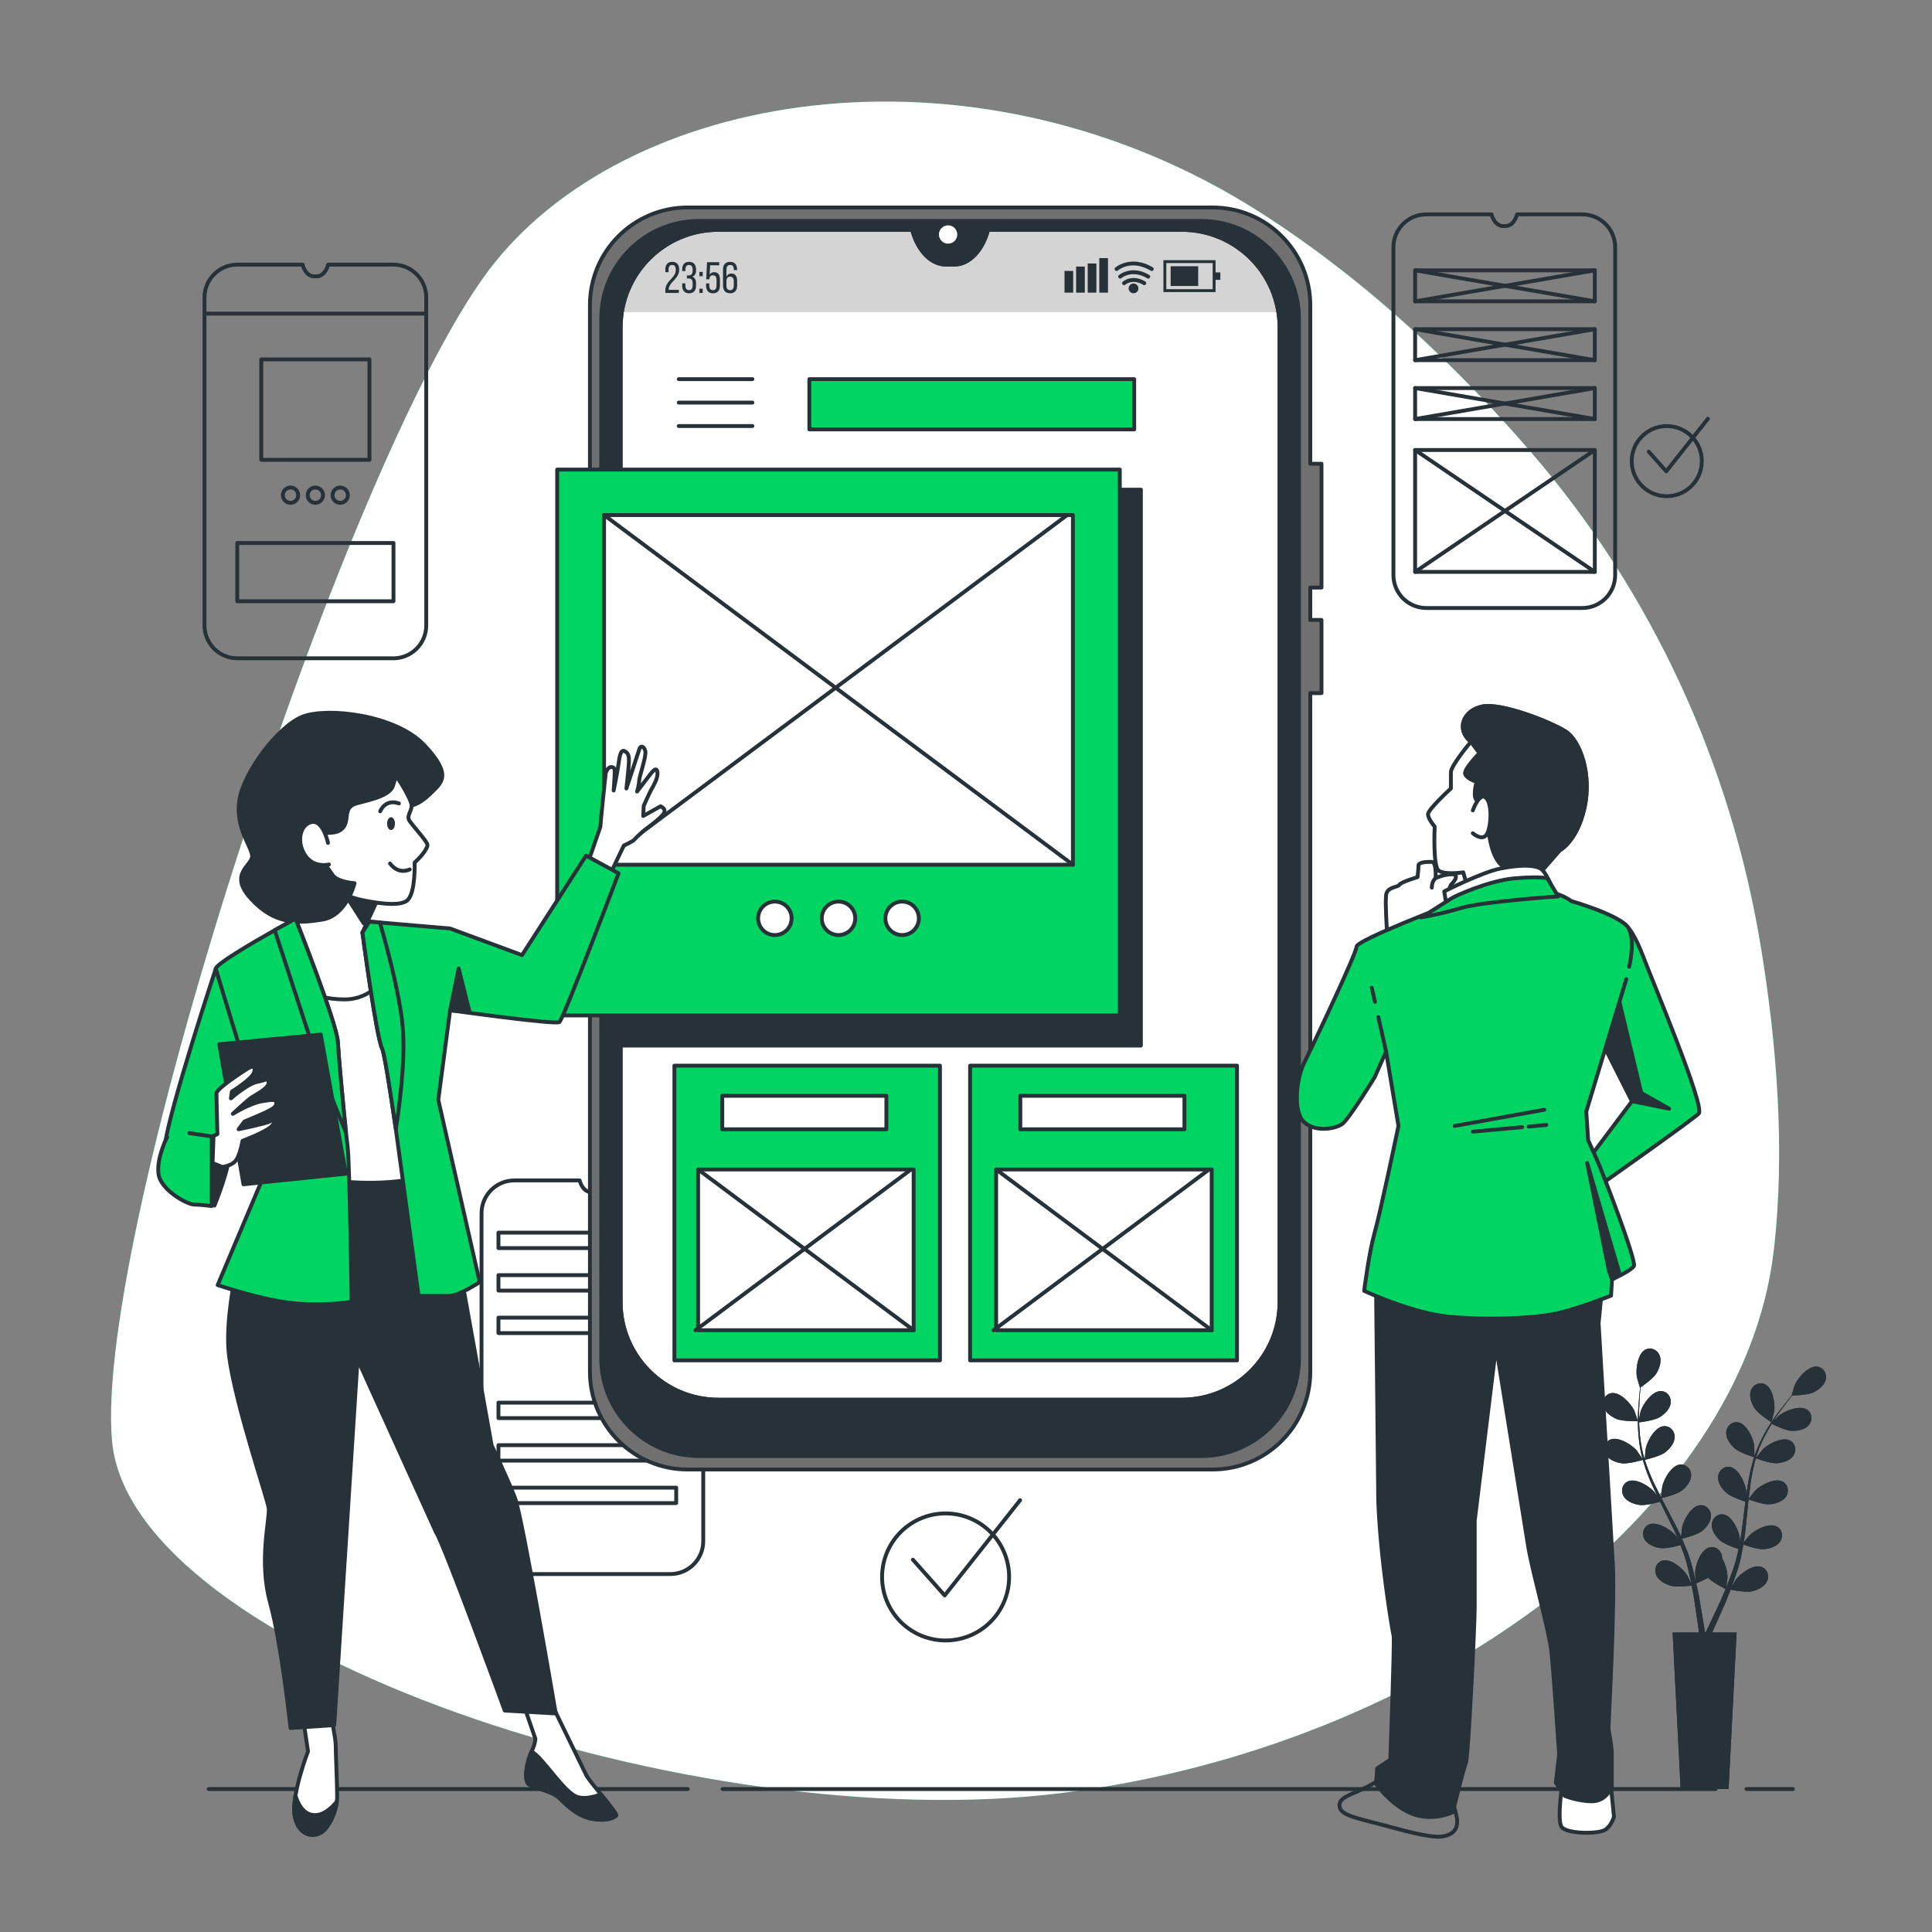 <svg xmlns="http://www.w3.org/2000/svg" xmlns:xlink="http://www.w3.org/1999/xlink" width="500" height="500" fill="none" xmlns:v="https://vecta.io/nano"><rect width="100%" height="100%" fill="#808080" stroke="none"/><style><![CDATA[.B{fill:#fff}.C{stroke-linecap:round}.D{fill:#263238}.E{fill:#00d563}.F{stroke-linejoin:round}.G{stroke:#263238}.H{stroke-miterlimit:10}]]></style><use xlink:href="#B" class="E"/><use xlink:href="#B" opacity=".7" class="B"/><path d="M452 463h12m-277 0h257m-390 0h124" class="C F G H"/><g class="D"><use xlink:href="#C"/><use xlink:href="#D"/><use xlink:href="#E"/><use xlink:href="#D" opacity=".3"/><use xlink:href="#C" opacity=".3"/><use xlink:href="#E" opacity=".3"/></g><g class="F G H"><path d="M182 314v84.854c0 4.701-3.812 8.51-8.51 8.51h-40.361c-4.699 0-8.511-3.809-8.511-8.51V314c0-4.699 3.812-8.508 8.511-8.508h16.876l.017.061c.499 1.796 1.648 2.964 2.922 2.964h.731c1.274 0 2.423-1.168 2.922-2.964l.02-.061h16.873c4.698 0 8.51 3.809 8.51 8.508z"/><path d="M175 319h-46v4h46v-4zm0 11h-46v4h46v-4zm0 11h-46v4h46v-4zm0 22h-46v4h46v-4zm0 11h-46v4h46v-4zm0 11h-46v4h46v-4zM418 63.987v84.854c0 4.702-3.812 8.511-8.51 8.511h-40.361c-4.699 0-8.511-3.809-8.511-8.511V63.987c0-4.699 3.812-8.508 8.511-8.508h16.876l.017.061c.499 1.796 1.648 2.964 2.922 2.964h.731c1.274 0 2.423-1.168 2.922-2.964l.02-.061h16.873c4.698 0 8.51 3.809 8.51 8.508z"/><path d="M412.734 116.464h-46.502V148h46.502v-31.536z"/><g class="C"><path d="M366.232 147.999l46.501-31.535"/><path d="M412.733 147.999l-46.501-31.535"/></g><path d="M412.734 100.429h-46.502v8.018h46.502v-8.018z"/><g class="C"><path d="M366.232 108.446l46.501-8.017"/><path d="M412.733 108.446l-46.501-8.017"/></g><path d="M412.734 85.195h-46.502v8.017h46.502v-8.017z"/><g class="C"><path d="M366.232 93.213l46.501-8.018"/><path d="M412.733 93.213l-46.501-8.018"/></g><path d="M412.734 69.962h-46.502v8.017h46.502v-8.017z"/><g class="C"><path d="M366.232 77.98l46.501-8.018"/><path d="M412.733 77.98l-46.501-8.018"/></g><path d="M431.357 128.414c5.01 0 9.071-4.061 9.071-9.071s-4.061-9.071-9.071-9.071-9.071 4.061-9.071 9.071 4.061 9.071 9.071 9.071z"/><path d="M426.69 116.883l4.535 5.102 10.772-13.606" class="C"/><path d="M110.308 77v84.854c0 4.701-3.812 8.51-8.51 8.51H61.437a8.51 8.51 0 0 1-8.51-8.51V77c0-4.699 3.812-8.508 8.51-8.508h16.876l.017.061c.499 1.796 1.648 2.964 2.922 2.964h.731c1.274 0 2.423-1.168 2.922-2.964l.02-.061h16.873c4.698 0 8.51 3.809 8.51 8.508z"/><path d="M95.618 93h-28v26h28V93zm6.215 47.52H61.402v15.081h40.431V140.52z"/><use xlink:href="#F"/><use xlink:href="#F" x="6.43"/><path d="M88.047 130.133a1.98 1.98 0 0 0 1.978-1.978 1.98 1.98 0 0 0-1.978-1.978 1.98 1.98 0 0 0-1.978 1.978 1.98 1.98 0 0 0 1.978 1.978z"/><path d="M53.361 81.167h56.386" class="C"/><path d="M244.72 424.549a16.44 16.44 0 0 0 16.437-16.437 16.44 16.44 0 0 0-16.437-16.437 16.44 16.44 0 0 0-16.437 16.437 16.44 16.44 0 0 0 16.437 16.437z"/><path d="M236.263 403.654l8.218 9.246L264 388.245" class="C"/></g><path d="M331.155 84.764v252.184c0 13.973-11.329 25.293-25.293 25.293H185.911c-13.964 0-25.293-11.32-25.293-25.293V84.764c0-13.964 11.329-25.285 25.293-25.285h50.155l.05.182c1.483 5.337 4.898 8.81 8.685 8.81h2.171c3.787 0 7.202-3.472 8.685-8.81l.058-.182h50.147c13.965 0 25.293 11.32 25.293 25.285z" class="B"/><path d="M295.263 126.722H160.924V270.594H295.263V126.722Z" class="D F G H"/><path d="M255.658 59.661c-1.484 5.337-4.898 8.81-8.685 8.81h-2.171c-3.787 0-7.202-3.472-8.685-8.81l-.05-.182h-50.155c-12.611 0-23.07 9.234-24.979 21.308h169.909c-1.909-12.075-12.368-21.308-24.979-21.308h-50.147l-.058.182z" fill="#d4d4d4"/><g class="F G H"><path d="M342 152.063v-32.048h-2.899V78.986c0-13.968-11.323-25.291-25.29-25.291H177.964c-13.968 0-25.29 11.323-25.29 25.291v276.029c0 13.968 11.323 25.29 25.29 25.29H313.81c13.967 0 25.29-11.323 25.29-25.29V179.376h2.9v-18.938h-2.899v-8.376H342v.001zm-10.845 184.885c0 13.973-11.329 25.293-25.293 25.293H185.911c-13.964 0-25.293-11.32-25.293-25.293V84.764c0-13.964 11.329-25.285 25.293-25.285h50.155l.05.182c1.483 5.337 4.898 8.81 8.685 8.81h2.171c3.787 0 7.202-3.472 8.685-8.81l.058-.182h50.147c13.964 0 25.293 11.32 25.293 25.285v252.184z" fill="#707070"/><path d="M310.882 57.179h-129.99c-13.968 0-25.29 11.323-25.29 25.291v269.06c0 13.968 11.323 25.291 25.29 25.291h129.991c13.968 0 25.29-11.323 25.29-25.291V82.469c0-13.967-11.323-25.29-25.291-25.29zm20.273 279.769c0 13.973-11.329 25.293-25.293 25.293H185.911c-13.964 0-25.293-11.32-25.293-25.293V84.764c0-13.964 11.329-25.285 25.293-25.285h50.155l.05.182c1.483 5.337 4.898 8.81 8.685 8.81h2.171c3.787 0 7.202-3.472 8.685-8.81l.058-.182h50.147c13.964 0 25.293 11.32 25.293 25.285v252.184z" class="D"/></g><path d="M247.741 60.688c0-1.311-1.063-2.374-2.374-2.374s-2.374 1.063-2.374 2.374 1.063 2.374 2.374 2.374 2.374-1.063 2.374-2.374z" class="B"/><g class="D"><path d="M175.776 69.786c0 2.402-2.698 3.267-2.709 5.1v.125h2.618v.808h-3.494v-.683c0-2.573 2.698-3.073 2.698-5.316 0-.819-.274-1.252-.934-1.252-.649 0-.934.466-.934 1.172v.706h-.831v-.649c0-1.218.558-2.026 1.787-2.026 1.241 0 1.799.798 1.799 2.015zm4.361-.011v.205c0 .82-.329 1.401-.967 1.64.671.251.967.854.967 1.651v.615c0 1.218-.569 2.015-1.799 2.015-1.218 0-1.787-.797-1.787-2.015v-.547h.831v.603c0 .717.296 1.15.934 1.15.649 0 .934-.421.934-1.229v-.615c0-.786-.33-1.161-1.002-1.184h-.478v-.797h.523c.592-.023.957-.398.957-1.092v-.365c0-.819-.285-1.24-.934-1.24-.638 0-.934.444-.934 1.161v.41h-.831v-.364c0-1.218.569-2.004 1.787-2.004 1.23-.002 1.799.784 1.799 2.002zm1.721.603v1.104h-.854v-1.104h.854zm0 4.337v1.104h-.854v-1.104h.854zm1.799-3.619a1.28 1.28 0 0 1 1.184-.66c1.025 0 1.479.751 1.479 1.89v1.56c0 1.218-.58 2.015-1.798 2.015s-1.788-.797-1.788-2.015v-.536h.831v.592c0 .717.296 1.15.934 1.15s.934-.432.934-1.15v-1.548c0-.717-.296-1.15-.934-1.15-.489 0-.819.273-.899.854v.182h-.831l.216-4.429h3.142v.797h-2.345l-.125 2.448zm7.093-1.332v.148h-.831v-.205c0-.717-.296-1.138-.945-1.138-.672 0-.968.432-.968 1.286v1.787c.216-.546.649-.854 1.286-.854 1.025 0 1.48.74 1.48 1.89v1.207c0 1.218-.604 2.015-1.822 2.015-1.23 0-1.833-.797-1.833-2.015v-4.064c0-1.264.57-2.049 1.833-2.049 1.231-.001 1.8.774 1.8 1.992zm-2.743 2.982v1.195c0 .717.296 1.15.945 1.15.638 0 .945-.432.945-1.15v-1.195c0-.717-.307-1.15-.945-1.15-.649.001-.945.433-.945 1.15zm89.738-2.632h-2.25v5.625h2.25v-5.625zm3-1.127h-2.25v6.752h2.25v-6.752zm3-.8h-2.25v7.552h2.25v-7.552zm3-1.391h-2.25v8.943h2.25v-8.943zm27.844 8.789h-13.5v-8.25h13.5v8.25zm-12.75-.75h12v-6.75h-12v6.75zm8.25-5.934h-7.125v5.118h7.125v-5.118z"/><path d="M315.818 70.488h-1.698v1.944h1.698v-1.944zm-19.679 3.302c-.088 0-.177-.023-.258-.071-2.747-1.633-4.563-.117-4.639-.053-.21.182-.528.159-.71-.05s-.162-.525.046-.708c.097-.086 2.419-2.075 5.819-.055.239.142.318.452.175.691-.094.158-.262.246-.433.246zm1.016-1.695c-.088 0-.177-.023-.258-.071-3.972-2.362-6.642-.077-6.669-.055-.209.185-.527.163-.711-.045s-.164-.528.045-.711c.033-.03 3.252-2.788 7.851-.055.239.142.318.452.175.691a.5.5 0 0 1-.433.246zm.923-1.962c-.088 0-.177-.023-.258-.071-5.031-2.992-8.376-.175-8.516-.053-.21.182-.529.16-.711-.049s-.162-.526.046-.709c.039-.035 4.014-3.435 9.697-.055.239.142.318.452.175.691-.094.158-.262.246-.433.246z"/><path d="M294.621 74.635c0 .699-.566 1.265-1.265 1.265s-1.265-.566-1.265-1.265.566-1.265 1.265-1.265 1.265.566 1.265 1.265z"/></g><g class="F G H"><path d="M289.805 121.521H144.199V262.793H289.805V121.521Z" class="E"/><path d="M277.671 133.294H156.333v90.498h121.338v-90.498z" class="B"/><g class="C"><path d="M276.195 133.294L154.857 223.792"/><path d="M156.333 133.294l121.338 90.498"/></g><g class="B"><use xlink:href="#G"/><use xlink:href="#G" x="16.467"/><use xlink:href="#G" x="32.934"/></g><path d="M243.261 275.794h-68.727v76.27h68.727v-76.27z" class="E"/><path d="M236.449 302.663H180.67v41.602h55.779v-41.602z" class="B"/><g class="C"><path d="M235.77 302.663l-55.778 41.601"/><path d="M180.67 302.663l55.779 41.601"/></g><path d="M229.393 283.594h-42.468v8.667h42.468v-8.667z" class="B"/><path d="M320.14 275.794h-69.079v76.27h69.079v-76.27z" class="E"/><path d="M313.585 302.663h-55.779v41.602h55.779v-41.602z" class="B"/><g class="C"><path d="M312.907 302.663l-55.779 41.601"/><path d="M257.806 302.663l55.779 41.601"/></g><path d="M306.529 283.594h-42.468v8.667h42.468v-8.667z" class="B"/><path d="M175.658 98.121h19.067m-19.067 6.067h19.067m-19.067 6.066h19.067" class="C"/><path d="M293.529 98.121h-84.07v13h84.07v-13z" class="E"/><path d="M371.541 227.245s.247-4.194-.987-4.194-3.454 0-3.454.987-.247 2.961-.247 2.961-4.194 1.234-4.688 1.974-3.207.493-3.454 2.714.247 9.375.247 9.375l14.063-4.441s.987-1.48 1.234-2.961.74-4.194 1.48-4.934 1.974-2.467 0-2.467-4.194.986-4.194.986z" class="B"/><path d="M371.541 227.245s-.987.74-.987 2.467" class="C"/><path d="M380.67 191.965s-5.181 6.168-5.181 7.895v4.194s-5.921 5.428-5.921 6.661 1.727 3.207 1.727 3.207-.493 10.115.987 11.349 6.415.493 6.415.493l1.234 4.441 18.751-4.441 4.934-5.674s4.441-2.221 6.415-10.856-.987-17.517-4.934-19.984-16.53-7.402-21.465-6.415-6.91 5.922-2.962 9.13z" class="B"/><path d="M410.029 209.235c1.974-8.635-.987-17.517-4.934-19.984s-16.53-7.402-21.465-6.415-6.908 5.921-2.961 9.129l2.22 2.961s-4.194 4.194-3.701 5.428 2.961 1.974 2.961 1.974-1.234 4.194.247 4.934 2.22-.74 2.22-.74l.493 7.155c.247 3.207 1.234 9.375 4.441 10.856 2.874 1.327 5.558 1.267 9.102 1.24l.027-.006 4.934-5.674c.002-.003 4.442-2.223 6.416-10.858z" class="D"/></g><use xlink:href="#H" class="B"/><g class="F G H"><use xlink:href="#H" class="C"/><path d="M374.255 233.66l-.493-2.961s9.622-4.934 14.556-5.921 8.635-.987 10.362 0 3.948 7.155 3.948 7.155-8.882-2.961-15.05-.987-13.076 4.688-13.076 4.688l-.247-1.974z" class="B"/><path d="M357.541 460.216s-2.837 1.986-6.242 3.405-5.107 2.27-4.54 4.256 5.107 2.837 10.498 4.256 13.052 3.689 16.173 3.121 3.689-2.27 3.689-3.972-2.27-8.512-2.27-8.512l-17.308-2.554z"/></g><use xlink:href="#I" class="B"/><g class="F G H"><use xlink:href="#I" class="C"/><path d="M356.122 333.669l.568 54.761c.567 15.605 3.688 33.765 3.972 34.9s-.851 32.062-.851 32.062l-3.405 2.27-.284 3.972s3.689 5.391 9.079 7.661 10.782-.284 10.782-.284 2.837-11.633 3.405-12.768 2.27-35.183 2.27-40.29v-22.415l5.107-41.709.284-4.256 8.512 53.059c1.135 6.526 5.391 21.564 5.958 26.955s1.986 26.387 1.986 26.387l-.851 7.377 2.27 3.405s3.405 1.419 7.093 1.419 5.107-3.689 5.107-3.689v-8.512c0-2.554-.851-5.958-.851-6.81s1.702-31.779 1.135-42.277l-3.689-62.422.851-8.796s-21.564 5.391-36.318 2.27-21.848-5.675-21.848-5.675v2.27l-.282 1.135z" class="D"/><path d="M421.378 240.075s1.727 1.727 3.947 7.648 16.037 38.735 14.31 40.462-25.905 18.751-25.905 18.751l-2.467-7.155 11.102-14.803-8.142-16.037s-2.961-3.207-1.727-10.609 8.882-18.257 8.882-18.257z" class="E"/><path d="M419.103 259.265l5.653 23.586 7.212 4.093-9.603-1.966-6.966-13.823 3.704-11.89z" class="D"/></g><use xlink:href="#J" class="E"/><g class="F G H"><use xlink:href="#J" class="C"/><path d="M416.392 328.862l-5.647-27.883 8.471 28.942-2.032 1.193-.792-2.252z" class="D"/><path d="M355.831 259.279l-.82-3.661m3.701 16.53l-1.998-8.921m19.761 28.165l23.192-4.194m-4.032 4.359l4.525-.411m-18.997 1.726l12.768-1.16" class="C"/><path d="M369.364 236.484l6.18-3.933c.749-.562 9.737-4.681 16.479-5.243s8.427 0 8.427 0l2.809 4.682s-19.475 1.311-25.093 2.996-10.486 2.434-10.486 2.434l1.684-.936z" class="E"/><path d="M78.204 443.066l1.509 10.183s-4.526 11.692-3.394 16.972 5.28 5.28 7.166 3.772 3.772-5.657 3.772-9.052-.377-11.315-.377-13.201-1.132-7.166-1.132-7.166l-7.544-1.508z" class="B"/><path d="M81.001 469.723c-2.649-.318-3.941-3.069-4.531-5.018-.343 2.075-.468 4.045-.152 5.516 1.132 5.28 5.28 5.28 7.166 3.772 1.647-1.318 3.294-4.65 3.685-7.734-1.34 1.652-3.593 3.773-6.168 3.464z" class="D"/><path d="M143.029 441.529l8.79 18.077c1.327 2.156 8.127 9.785 7.629 10.283s-2.322 1.493-6.136.829-6.634-3.483-8.458-5.307-5.971-2.488-7.795-3.483-.497-6.634.498-8.624.995-3.317.995-3.317l-3.317-9.619 7.794 1.161z" class="B"/><path d="M159.447 469.889c.286-.286-1.84-2.929-3.951-5.534-1.622.649-3.976 1.303-6 .725-3.483-.995-9.122-10.448-11.941-11.775-.995 1.99-2.322 7.629-.498 8.624s5.971 1.659 7.795 3.483 4.644 4.644 8.458 5.307 5.64-.332 6.137-.83zM64.626 314.455s-7.166 23.761-5.28 36.962 9.806 36.207 10.183 38.847-2.64 13.578.377 24.515 5.28 32.436 5.28 32.436l11.315-.754 6.035-94.667 20.367 44.882c1.886 2.64 17.726 46.013 17.726 46.013l13.201.754s-8.675-50.917-10.56-55.82-6.035-13.578-6.035-13.578l-9.806-54.688c-1.509-5.28-7.92-19.235-7.92-19.235l-35.83 1.509-9.053 12.824z" class="D"/><g class="B"><path d="M85.761 305.5s12.75 1.75 22.5-.75l-10-54.25c0-1-24.5 3.5-24.5 3.5l12 51.5z"/><path d="M98.136 231.885l-4.333 9.432 3.059 14.53s-2.804 2.804-7.647 2.804-7.902-1.275-7.902-1.275l-4.843-19.628 10.451-15.294s2.293 7.392 11.215 9.431z"/></g><path d="M89.103 231.114l5.038 7.872 3.149-5.668-8.187-2.204z" class="D"/><path d="M83.351 215.317s2.294.765 3.059-1.784 1.784-5.098 4.333-5.863 4.843-2.294 6.118-3.824 5.098-4.333 5.098-4.333 4.588 7.392 4.588 8.922-1.476 2.763-.51 4.079c1.775 2.418 4.84 5.545 4.588 6.373-.597 1.967-3.314 4.333-3.314 4.333s.255 7.647-1.784 9.686-9.431.51-11.981 0-7.902-2.549-8.412-3.569-2.294-7.137-2.294-7.137-.508-6.119.511-6.883z" class="B"/></g><path d="M101.195 214.807c.563 0 1.02-.742 1.02-1.657s-.457-1.657-1.02-1.657-1.02.742-1.02 1.657.457 1.657 1.02 1.657z" class="D"/><g class="G H F"><path d="M98.391 209.964s1.275-3.314 4.843-2.039m2.804 17.078s-2.804 1.529-5.098-1.529" class="C"/><path d="M106.548 208.434s2.039-.255 4.843-3.059 5.863-4.588-1.53-12.49-25.236-9.941-31.608-7.392-15.294 14.53-16.314 21.667 3.059 11.726 3.314 14.275-6.373 4.588-.255 11.216 11.981 6.373 18.353 5.353 8.412-9.432 8.412-9.432-4.333-.255-5.608-2.039-4.588-6.118-4.333-9.177 4.333-.765 6.628-2.804 0-5.608 3.824-6.628 8.667-2.039 9.431-4.588l.765-2.549s4.078 5.608 4.078 7.647z" class="D"/></g><use xlink:href="#K" class="B"/><g class="F G H"><use xlink:href="#K" class="C"/><g class="E"><path d="M91 336.91s-7.9 1.27-16.06.25-18.61-4.59-18.61-4.59l13.77-32.62-14.28-49.2c0-1.19 9.15-6.56 15.27-10.01l5.38-2.99s10.7 27.02 10.96 31.86c.2 3.89 1.39 16.62 2.11 23.49l.44 3.79c.51 3.82 1.02 40.02 1.02 40.02z"/><path d="M89.54 293.1c-2.84-6.82-6.74-16.48-8.62-22.31l-9.83-30.05 5.38-2.99s10.7 27.02 10.96 31.86c.2 3.89 1.39 16.62 2.11 23.49z"/></g><path d="M152.176 223.219l3.21-9.274c0-1.02 1.378-13.922 1.378-13.922s.468-1.506 1.391-1.506.923.527.923 1.451-.264 4.615-.264 4.615 1.055-5.143 1.319-7.252.659-3.429 1.582-2.901 1.055 1.187 1.055 2.505-.659 7.121-.659 7.121l3.297-10.022c.264-1.187 1.187-1.055 1.582.264s-1.582 6.725-1.582 7.78-.527 2.769-.527 2.769l3.428-4.483c.923-1.187 1.714-1.846 1.846-.396s-1.055 3.428-1.582 4.352-1.978 4.22-1.978 4.22l-.132 2.637 4.483-2.505s1.451.527.923 1.714-5.143 4.483-5.143 4.483-2.11 1.846-2.506 2.374-2.769 1.582-2.769 1.582l-4.088 8.571-5.187-4.177z" class="B"/><g class="E"><path d="M160.08 226.02s-14.28 37.73-15.3 38.49c-1.02.77-28.29-3.06-28.29-3.06l-3.06 23.2 10.71 47.16s-5.36 3.57-7.91 3.57h-7.9l-5.89-43.18c-1.57-10.8-2.98-19.68-3.54-20.8-1.53-3.06-5.1-30.08-5.1-30.08l1.79-2.81 2.73.23 18.17 1.56 18.61 6.88 16.57-25.75 8.41 4.59z"/><path d="M102.44 292.2c-1.57-10.8-2.98-19.68-3.54-20.8-1.53-3.06-5.1-30.08-5.1-30.08l1.79-2.81 2.73.23c1.24 4.29 5.11 18.07 5.9 27.01.83 9.46-1.28 23.35-1.78 26.45z"/></g><path d="M116.489 261.455l2.212-10.818 2.834 11.336-5.046-.518z" class="D"/><path d="M55.821 250.749s-11.56 35.001-13.06 45.001 8.25 10.25 13 8.5 8-27.5 8-27.5l-7.94-26.001z" class="E"/><path d="M56.761 270.25l6.25 36.25 26.5-2.75-6.5-36-26.25 2.5zm-1.5 23.75l.25 18s4.25-10.5 3.75-13.75-4-4.25-4-4.25z" class="D"/></g><use xlink:href="#L" class="E"/><g class="F G H"><use xlink:href="#L" class="C"/><path d="M56.261 293.5l-.25-10.5c0-1.25 6.25-5.25 7.75-6.25s2.5-1 2 .75-5.75 5-5.75 5l-.25 1.75s4.25-3.75 6.75-4.25 3-1.25 3 .25-3.75 3.25-4.75 4-4.5 4-4.5 4 4.5-2.75 7.5-3.25 3.75-.5 3.75.5-1 1.5-2.5 2.25-5.75 2.5-5.75 2.5l-1.5 2s7.25-1.5 8-2 2-.25.5 1.25-7.5 3.75-7.5 3.75-.5 3-1.5 4.75-3.75 2-3.75 2l-2.5-1 .25-7 1-.5z" class="B"/></g><defs ><path id="B" d="M455.667 244.815c-7.803-47.238-28.158-91.524-59.43-127.777-18.216-21.117-41.906-44.093-70.395-62.251C254 9 165 22 128 68S24 319 29 373s151 103 246 91 176-73 184-140c3.136-26.265.74-54.527-3.333-79.185z"/><path id="C" d="M458.425 368.066c.035.022.722-2.637.746-2.81.278-1.999-.359-6.027-2.395-7.01-1.466-.709-3.106.144-3.641 1.612-.546 1.5.146 3.34.966 4.606.962 1.485 4.321 3.6 4.324 3.602z"/><path id="D" d="M418.287 367.193c1.622.709 5.591.619 5.594.619.041-.001-.853-2.598-.928-2.755-.871-1.821-3.624-4.829-5.865-4.526-1.614.218-2.512 1.833-2.147 3.353.372 1.552 1.964 2.705 3.346 3.309z"/><path id="E" d="M470.269 353.685c-2.248-.242-4.919 2.839-5.74 4.683-.071.159-.895 2.78-.853 2.779l.048-.001-1.357 1.587-2.843 3.718c-.983 1.406-2.012 2.961-2.948 4.696s-1.841 3.615-2.518 5.669c-.008.023-.013.048-.02.072l-.036-2.657c-.259-2.002-1.938-5.718-4.161-6.129-1.602-.296-2.958.959-3.086 2.517-.13 1.591 1.023 3.183 2.148 4.187 1.268 1.133 4.789 2.23 5.069 2.316-.627 1.962-1.112 4.026-1.487 6.142l-.56 3.665-.03-1.156c-.26-2.002-1.938-5.718-4.161-6.129-1.602-.296-2.958.959-3.086 2.516-.131 1.591 1.023 3.183 2.148 4.187 1.141 1.019 4.124 2.015 4.916 2.268l-.178 1.417-.856 6.748-.392 2.31-.027-1.003c-.26-2.002-1.938-5.718-4.161-6.129-1.602-.296-2.958.959-3.086 2.516-.13 1.59 1.023 3.183 2.148 4.187 1.089.973 3.833 1.916 4.774 2.221l-.524 2.308-.422 1.508-.48 1.486-1.039 2.801-.725 1.825.333-2.428c.031-1.341-.445-3.521-1.393-5.054a3.17 3.17 0 0 0-.037-.592c-.248-1.543-1.698-2.689-3.271-2.27-2.185.582-3.57 4.416-3.674 6.432-.006.119.072 1.417.134 2.235l-.331-1.426-.759-2.955-.452-1.495c-.14-.502-.352-1.015-.528-1.528l-1.453-3.531c.846-.203 3.838-.965 5.04-1.888 1.196-.918 2.465-2.42 2.454-4.015-.011-1.563-1.27-2.915-2.89-2.739-2.247.244-4.198 3.825-4.606 5.802-.025.123-.159 1.575-.216 2.374l-.986-2.107-3.152-6.056-.968-1.855c.302-.069 3.879-.899 5.224-1.931 1.196-.918 2.465-2.42 2.454-4.016-.011-1.563-1.27-2.915-2.89-2.739-2.248.244-4.198 3.825-4.606 5.802a60.42 60.42 0 0 0-.241 2.771l-2.029-4.1c-.87-1.893-1.618-3.799-2.207-5.699.141-.032 3.877-.881 5.256-1.939 1.196-.918 2.465-2.419 2.454-4.016-.011-1.563-1.27-2.915-2.889-2.739-2.248.244-4.198 3.825-4.606 5.802-.027.13-.172 1.722-.224 2.48l-.128.014c-.606-2.043-.936-4.098-1.15-6.038l-.216-3.255c.712-.087 3.962-.52 5.308-1.334 1.29-.781 2.716-2.134 2.88-3.722.16-1.554-.943-3.037-2.571-3.04-2.261-.004-4.592 3.34-5.215 5.261-.034.104-.26 1.204-.414 2.007l-.022-1.421.218-4.66.222-2.162c.654-.45 3.269-2.296 4.073-3.615.785-1.287 1.427-3.146.841-4.63-.574-1.453-2.236-2.261-3.683-1.513-2.008 1.038-2.537 5.081-2.204 7.072.029.172.787 2.812.822 2.789l.039-.027-.256 2.072-.32 4.67c-.045 1.715-.045 3.579.132 5.543s.459 4.031 1.027 6.118l.023.071-1.496-2.196c-1.321-1.527-4.771-3.7-6.852-2.817-1.499.637-1.938 2.431-1.186 3.801.769 1.399 2.609 2.09 4.101 2.308 1.683.245 5.224-.782 5.506-.864.559 1.982 1.293 3.971 2.148 5.943l1.554 3.366-.662-.948c-1.321-1.527-4.771-3.7-6.852-2.817-1.499.637-1.938 2.432-1.185 3.801.769 1.399 2.609 2.09 4.101 2.308 1.514.22 4.551-.594 5.352-.821l.633 1.28 3.009 6.101.947 2.143-.576-.821c-1.321-1.527-4.771-3.7-6.852-2.817-1.499.637-1.938 2.432-1.185 3.801.769 1.398 2.609 2.09 4.101 2.307 1.445.211 4.255-.516 5.207-.781l.836 2.214.48 1.491.42 1.504.679 2.909.402 1.922-1.062-2.208c-1.074-1.709-4.155-4.38-6.346-3.822-1.578.402-2.284 2.11-1.748 3.577.548 1.499 2.262 2.461 3.704 2.902 1.587.485 5.103.042 5.541-.017l.574 3.043 1.185 8.148.106.959h-6.804L434.948 463h12.411l2.076-40.509h-6.339l.141-.291 3.379-7.602 1.26-3.205c.425.089 3.905.796 5.527.43 1.471-.332 3.252-1.164 3.91-2.618.645-1.424.068-3.179-1.476-3.698-2.143-.72-5.414 1.714-6.613 3.338-.071.096-.722 1.221-1.121 1.938l.511-1.371.997-2.883.447-1.496c.16-.496.266-1.041.403-1.566l.737-3.747c.817.297 3.734 1.312 5.245 1.206 1.504-.106 3.391-.658 4.262-1.996.853-1.31.549-3.132-.899-3.879-2.009-1.036-5.612.874-7.042 2.298-.089.089-1.001 1.226-1.49 1.86l.34-2.302.712-6.79.216-2.082c.289.109 3.731 1.39 5.423 1.271 1.504-.105 3.391-.658 4.262-1.996.853-1.31.548-3.132-.899-3.879-2.009-1.036-5.612.874-7.042 2.298-.108.107-1.417 1.745-1.73 2.178l.57-4.539c.319-2.059.746-4.061 1.303-5.971.135.051 3.72 1.404 5.453 1.283 1.504-.106 3.391-.658 4.262-1.996.853-1.31.549-3.132-.899-3.879-2.009-1.036-5.611.874-7.042 2.298-.094.094-1.093 1.34-1.554 1.945l-.115-.059c.621-2.038 1.48-3.934 2.371-5.669l1.616-2.835c.642.32 3.592 1.753 5.163 1.816 1.507.06 3.443-.282 4.455-1.515.991-1.208.889-3.053-.468-3.954-1.883-1.251-5.673.253-7.252 1.511-.086.069-.882.861-1.453 1.446l.766-1.197 2.753-3.767 1.378-1.681c.794-.014 3.993-.111 5.392-.768 1.365-.641 2.925-1.837 3.255-3.398.319-1.528-.622-3.118-2.241-3.293zm-24.888 60.392l-3.507 7.45-.495.964h-.15l-.152-1.148-1.376-8.205-.718-3.368a29.07 29.07 0 0 0 3.092-1.454c1.157 1.253 4.122 2.72 4.506 2.906l-1.2 2.855z"/><path id="F" d="M77.166 128.155a1.98 1.98 0 0 1-1.978 1.978 1.98 1.98 0 0 1-1.979-1.978 1.98 1.98 0 0 1 1.979-1.978 1.98 1.98 0 0 1 1.978 1.978z"/><path id="G" d="M200.535 241.993c2.393 0 4.333-1.94 4.333-4.333s-1.94-4.333-4.333-4.333-4.333 1.94-4.333 4.333 1.94 4.333 4.333 4.333z"/><path id="H" d="M381.163 209.728s1.727-4.934 3.454-3.207 1.234 8.142 0 9.622-3.454-.493-3.454-.493"/><path id="I" d="M404.357 461.35s-1.419 9.363-.284 11.349 9.647 1.986 11.35.851 2.27-3.405 2.27-3.405l-1.135-11.349-13.903 2.554"/><path id="J" d="M420.885 253.398l-10.362 34.294.493 7.402 2.22 4.934c1.48 3.207 10.362 26.399 9.622 27.632s-5.674 3.454-5.674 3.454l-.247 4.194s-7.402 2.961-13.323 4.441-19.244 1.974-28.866.987-21.711-6.661-21.711-6.661 1.234-9.869 2.714-15.05 6.168-27.632 6.168-27.632l-3.207-19.244-2.961 6.661s-6.661 10.856-8.388 12.089-6.908 2.22-9.869-.493-1.974-11.349 0-15.297 13.569-28.373 13.569-30.1 24.672-11.102 24.672-11.102 12.089-3.701 19.737-3.701 11.102 2.961 11.102 2.961 12.829 3.701 14.803 6.908.247 10.115.247 10.115"/><path id="K" d="M85.136 223.729s-3.824 1.02-6.118-2.294-1.529-7.902 1.529-8.667 4.333 5.353 4.333 5.353"/><path id="L" d="M43.261 294.25s-2.75 5.25-2.25 9.5 7.5 8 9.25 8 4.513.378 4.513.378l.044-18.035-5.806-.843"/></defs></svg>